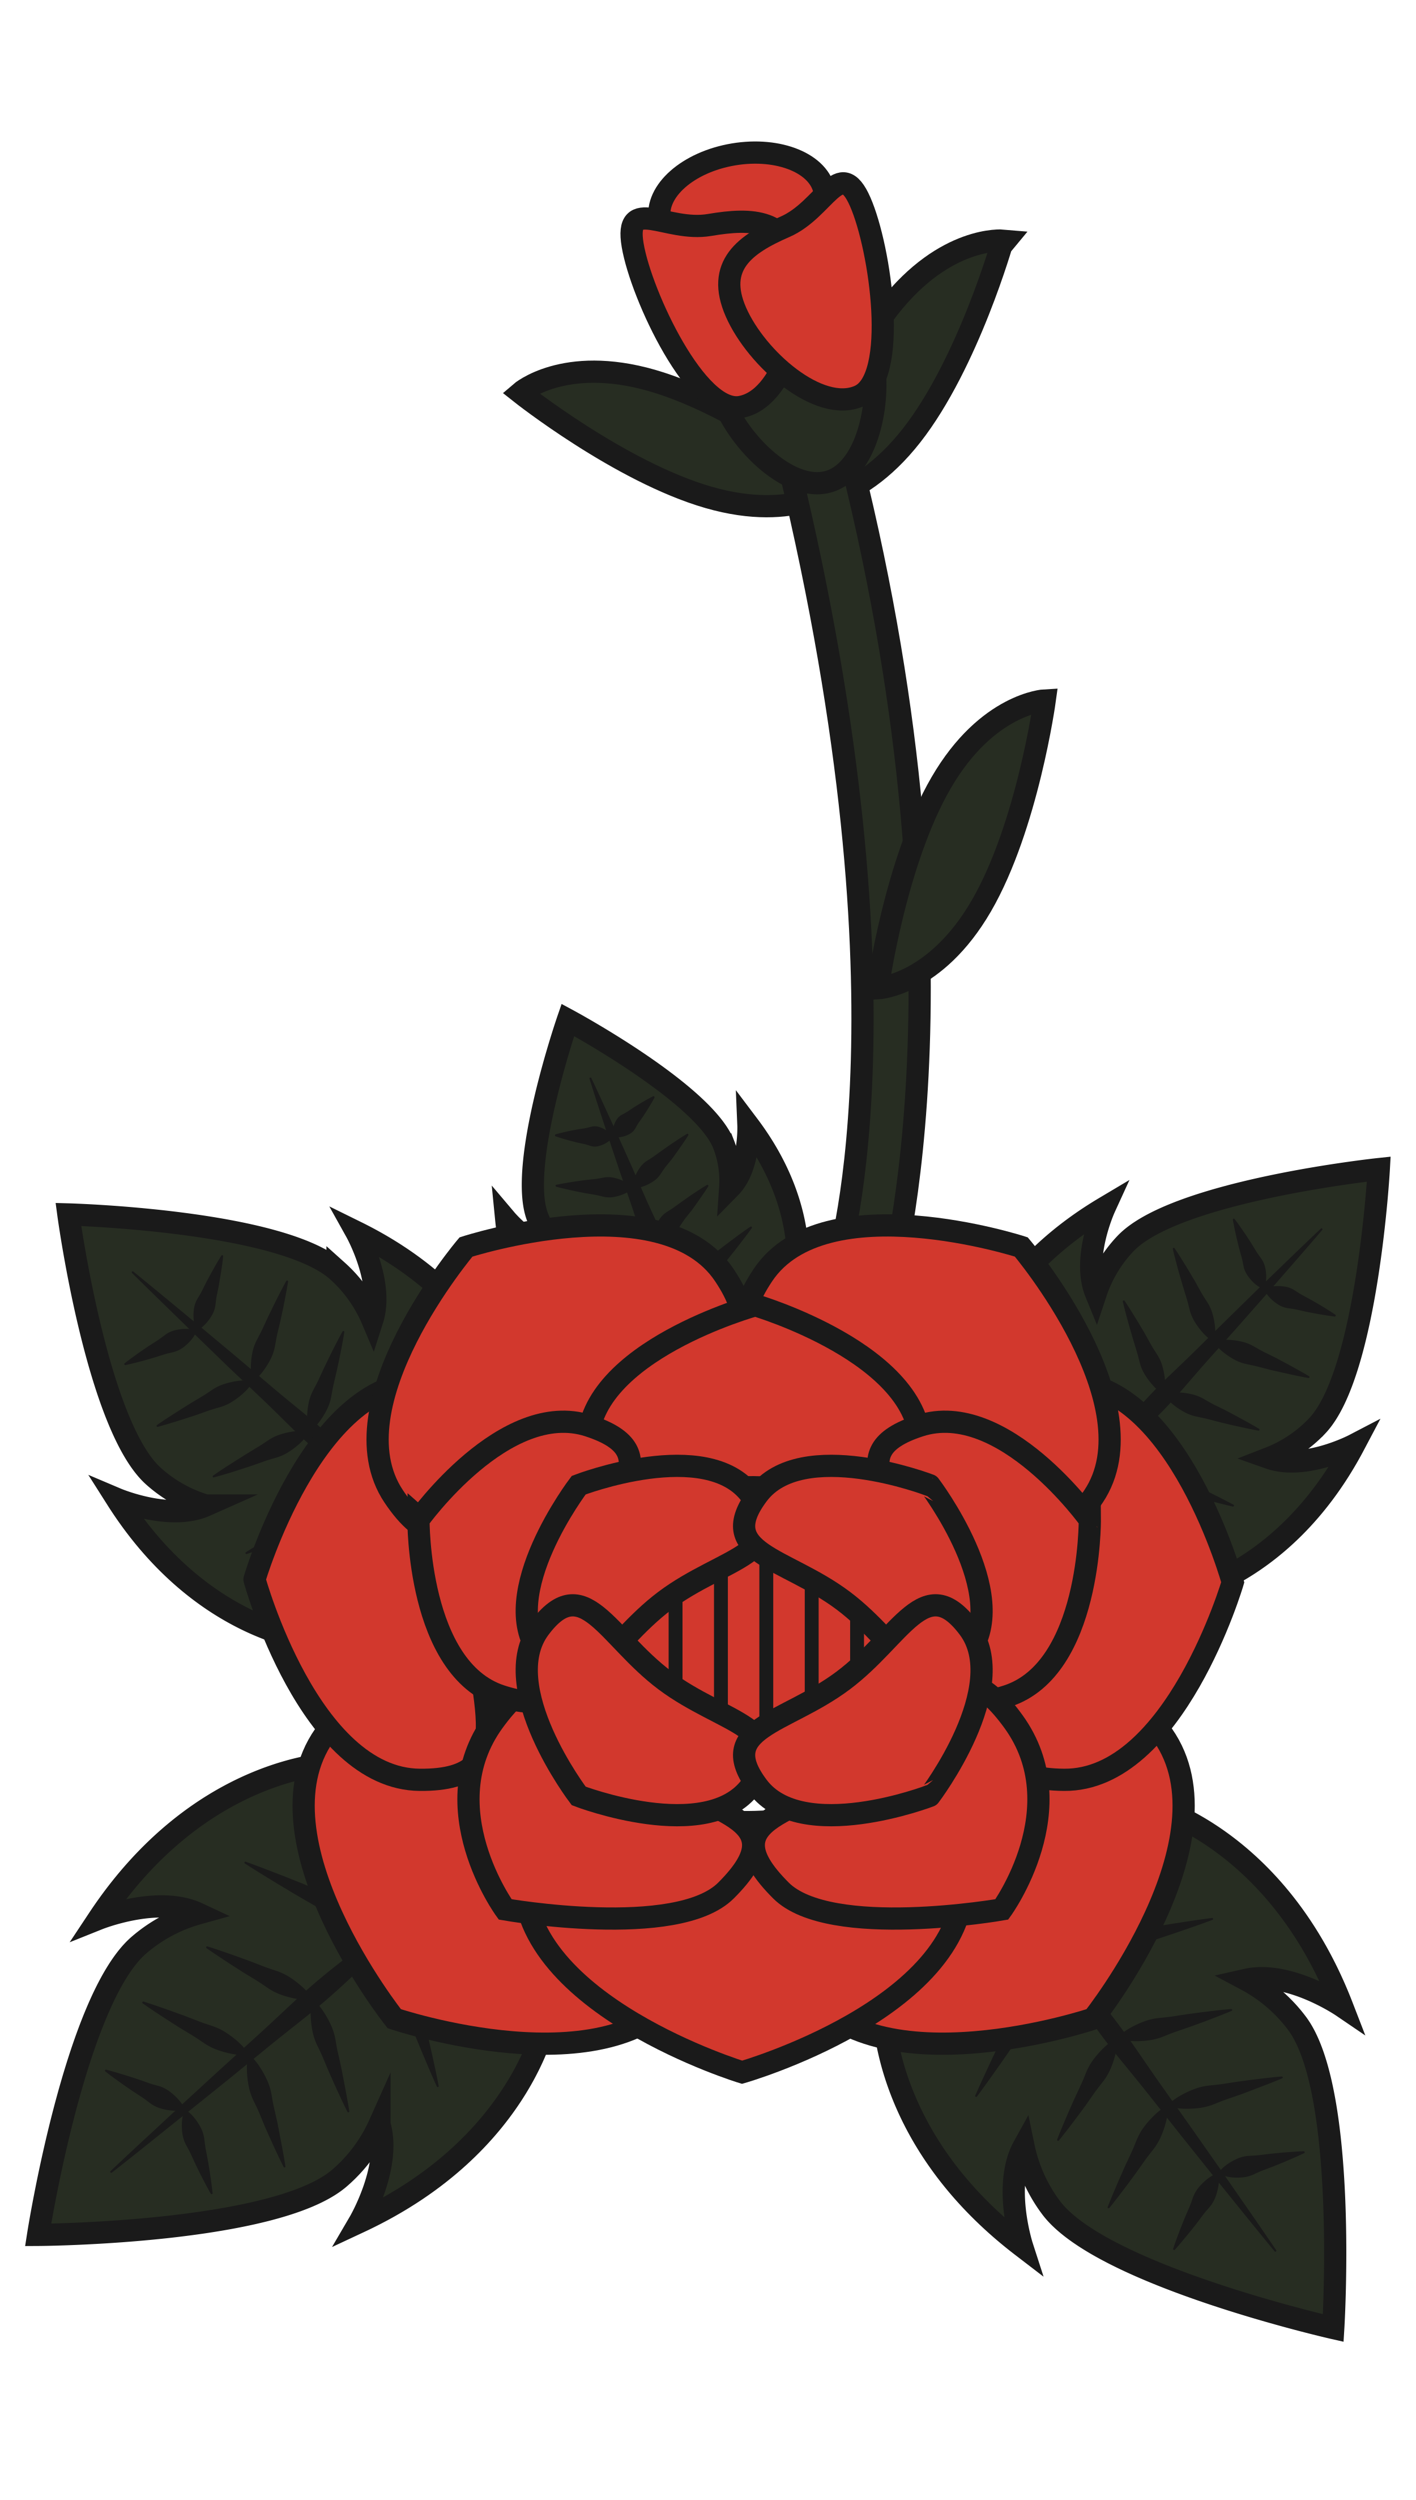 <svg id="svg764" version="1.1" viewBox="0 0 510 900" height="900" width="510" xmlns="http://www.w3.org/2000/svg">
  
  <defs id="defs594">
    <style id="style592">.a,.c{fill:#272D22;}.a,.c,.d,.e,.f{stroke:#1a1a1a;}.a,.c,.d,.e{stroke-miterlimit:10;}.a,.c,.d{stroke-width:8px;}.b{fill:#1a1a1a;}.c{stroke-linecap:round;}.d,.e,.g{fill:#d2382d;}.e{stroke-width:5px;}.f{fill:#EFEEE6;stroke-width:15px;}.f,.g{stroke-miterlimit:2;}.g{stroke:#d2382d;stroke-width:12px;}</style>
  </defs>
  <title id="title596">63</title>
  <path id="path598" d="M328.33,156.77C307.92,182.83,287.27,181,287.27,181s12.44-44.1,32.85-70.16,41.06-24.22,41.06-24.22S348.73,130.71,328.33,156.77Z" class="a"></path>
  <path id="path600" d="M187.76,512.53,117,591.35S74,590,42.05,539.66c0,0,19.08,8.09,32,2.35a49.52,49.52,0,0,1-18.8-10.58c-20.38-18.32-30.62-94.21-30.62-94.21s76.56,2.07,96.94,20.38a49.52,49.52,0,0,1,12.54,17.57c4.32-13.49-5.77-31.59-5.77-31.59C181.82,469.94,187.76,512.53,187.76,512.53Z" class="a"></path>
  <path id="path602" d="M143.17,544.16c-4.66-2.83-9-6-13.37-9.16s-8.51-6.54-12.63-10-8.09-7-11.92-10.76-7.62-7.54-11.51-11.23L82.11,492,70.55,480.8c-7.65-7.5-15.36-14.93-23-22.5a.37.37,0,0,1,0-.5.36.36,0,0,1,.47,0c8.34,6.74,16.55,13.62,24.83,20.42l12.33,10.3,12.27,10.38c4.08,3.47,8.25,6.84,12.39,10.24s8.12,7,12,10.71,7.6,7.55,11.26,11.49,7.22,8,10.53,12.32a.35.35,0,0,1-.07.5A.36.36,0,0,1,143.17,544.16Z" class="b"></path>
  <path id="path604" d="M135.33,536.83a32.57,32.57,0,0,1,.08-6.78,52,52,0,0,1,1.12-6.41,32,32,0,0,1,2.12-6.08c.92-1.95,1.88-3.89,2.72-5.87l2.54-5.93,2.63-5.9c1.8-3.92,3.59-7.84,5.5-11.72a.36.36,0,0,1,.67.23c-.87,4.24-1.87,8.43-2.86,12.63l-1.54,6.27-1.64,6.24c-.56,2.08-1,4.2-1.46,6.3a32,32,0,0,1-2.06,6.1,50.44,50.44,0,0,1-3.06,5.75,32.07,32.07,0,0,1-4.1,5.4.38.38,0,0,1-.54,0A.39.39,0,0,1,135.33,536.83Z" class="b"></path>
  <path id="path606" d="M111.08,515.05a19.34,19.34,0,0,1-.47-5.15,27.76,27.76,0,0,1,.56-4.79,17.06,17.06,0,0,1,1.56-4.45c.73-1.41,1.51-2.81,2.16-4.25l2-4.3,2.07-4.27c1.43-2.84,2.85-5.67,4.39-8.47a.36.36,0,0,1,.48-.14.36.36,0,0,1,.18.37c-.5,3.15-1.12,6.26-1.74,9.37l-1,4.65-1.08,4.61c-.37,1.54-.62,3.11-.91,4.68a17.16,17.16,0,0,1-1.49,4.47,27.5,27.5,0,0,1-2.51,4.12,19.13,19.13,0,0,1-3.53,3.77.42.42,0,0,1-.59-.06A.6.6,0,0,1,111.08,515.05Z" class="b"></path>
  <path id="path608" d="M90.83,496.85a19.23,19.23,0,0,1-.47-5.14,28,28,0,0,1,.55-4.8,17.15,17.15,0,0,1,1.57-4.44c.73-1.41,1.51-2.81,2.16-4.25l2-4.3,2.07-4.28c1.43-2.83,2.84-5.67,4.39-8.46a.36.36,0,0,1,.48-.14.35.35,0,0,1,.18.37c-.5,3.15-1.12,6.26-1.74,9.37l-1,4.65L99.93,480c-.36,1.53-.61,3.11-.9,4.68a17.29,17.29,0,0,1-1.49,4.47A28.9,28.9,0,0,1,95,493.31a19.19,19.19,0,0,1-3.54,3.77.41.41,0,0,1-.58-.06A.53.53,0,0,1,90.83,496.85Z" class="b"></path>
  <path id="path610" d="M70.58,478.66a12.92,12.92,0,0,1-.86-4,16.36,16.36,0,0,1,.17-3.66,9.62,9.62,0,0,1,1.17-3.32c.61-1,1.25-2.05,1.77-3.11l1.59-3.18,1.69-3.14c1.17-2.08,2.32-4.16,3.61-6.2a.36.36,0,0,1,.49-.11.37.37,0,0,1,.17.34c-.24,2.4-.6,4.75-1,7.11l-.59,3.51-.7,3.49c-.24,1.15-.36,2.35-.51,3.54a9.61,9.61,0,0,1-1.11,3.34,16.49,16.49,0,0,1-2.12,3,12.89,12.89,0,0,1-3.15,2.64.46.46,0,0,1-.63-.16Z" class="b"></path>
  <path id="path612" d="M135.46,537.65a31.61,31.61,0,0,1-4.93,4.65,50.61,50.61,0,0,1-5.39,3.66,31.85,31.85,0,0,1-5.84,2.69c-2,.7-4.11,1.35-6.11,2.13l-6,2.29-6.07,2.21c-4.07,1.43-8.13,2.87-12.25,4.18a.35.35,0,0,1-.3-.63c3.65-2.32,7.36-4.51,11.06-6.72l5.59-3.25,5.63-3.16c1.88-1,3.7-2.2,5.54-3.33a31.92,31.92,0,0,1,5.82-2.75,49.54,49.54,0,0,1,6.26-1.8,31.79,31.79,0,0,1,6.73-.81.39.39,0,0,1,.38.39A.38.38,0,0,1,135.46,537.65Z" class="b"></path>
  <path id="path614" d="M111.21,515.87a19.43,19.43,0,0,1-3.37,3.92,27.9,27.9,0,0,1-3.83,2.92,17,17,0,0,1-4.29,2c-1.52.45-3.06.87-4.55,1.4l-4.47,1.57-4.51,1.47c-3,1-6.06,1.9-9.14,2.73a.35.35,0,0,1-.43-.25.36.36,0,0,1,.13-.38c2.62-1.84,5.29-3.55,8-5.27l4-2.52L92.8,521c1.36-.8,2.66-1.71,4-2.6a17.13,17.13,0,0,1,4.25-2,27.8,27.8,0,0,1,4.71-1.06,19.3,19.3,0,0,1,5.17-.08.42.42,0,0,1,.36.47A.36.36,0,0,1,111.21,515.87Z" class="b"></path>
  <path id="path616" d="M91,497.67a19.16,19.16,0,0,1-3.37,3.92,27.79,27.79,0,0,1-3.83,2.93,17,17,0,0,1-4.29,2c-1.52.45-3.06.86-4.55,1.39l-4.47,1.58-4.52,1.47c-3,.94-6.05,1.9-9.13,2.73a.35.35,0,0,1-.43-.25.38.38,0,0,1,.13-.39c2.62-1.83,5.29-3.54,8-5.26l4-2.52,4.07-2.43c1.36-.8,2.66-1.72,4-2.6a17.13,17.13,0,0,1,4.25-2,28.81,28.81,0,0,1,4.71-1.07,19.74,19.74,0,0,1,5.17-.07.42.42,0,0,1,.35.47A.31.31,0,0,1,91,497.67Z" class="b"></path>
  <path id="path618" d="M70.71,479.48a13.07,13.07,0,0,1-2.28,3.42,17.73,17.73,0,0,1-2.75,2.42,9.94,9.94,0,0,1-3.21,1.46c-1.16.28-2.34.52-3.46.88l-3.39,1.07-3.43,1c-2.31.61-4.61,1.23-7,1.72a.36.36,0,0,1-.42-.28.36.36,0,0,1,.13-.36c1.88-1.49,3.83-2.86,5.77-4.25l2.95-2,3-1.92c1-.63,1.95-1.38,2.91-2.09A9.39,9.39,0,0,1,62.71,479a16.3,16.3,0,0,1,3.62-.57,13.36,13.36,0,0,1,4.09.44.46.46,0,0,1,.32.56Z" class="b"></path>
  <path id="path620" d="M419.89,575.35,346.2,505.27s2.46-41.21,51.63-70.47c0,0-8.28,18.09-3.13,30.67a47.44,47.44,0,0,1,10.67-17.76c18.13-19.06,91.23-26.81,91.23-26.81s-4.07,73.4-22.2,92.46a47.36,47.36,0,0,1-17.19,11.55c12.82,4.52,30.46-4.67,30.46-4.67C460.93,570.82,419.89,575.35,419.89,575.35Z" class="a"></path>
  <path id="path622" d="M390.75,531.7c2.81-4.42,5.92-8.56,9.09-12.64s6.48-8,9.88-11.88,6.94-7.57,10.65-11.14,7.45-7.1,11.1-10.72l11-10.84,11-10.77c7.42-7.13,14.77-14.32,22.26-21.38a.36.36,0,0,1,.5,0,.36.36,0,0,1,0,.47c-6.68,7.83-13.49,15.54-20.24,23.31l-10.2,11.57-10.28,11.49c-3.43,3.83-6.77,7.75-10.14,11.63s-6.91,7.61-10.6,11.2-7.47,7.07-11.37,10.46-7.89,6.68-12.16,9.71a.36.36,0,0,1-.51-.48Z" class="b"></path>
  <path id="path624" d="M398,524.37a30.68,30.68,0,0,1,6.53.18,47.62,47.62,0,0,1,6.14,1.21,29,29,0,0,1,5.77,2.21c1.85.94,3.68,1.93,5.55,2.79l5.62,2.61,5.58,2.71c3.7,1.85,7.41,3.69,11.07,5.65a.36.36,0,0,1,.15.48.36.36,0,0,1-.39.18c-4-.93-8-2-12.06-3l-6-1.63L420,536c-2-.58-4-1-6-1.54a29.9,29.9,0,0,1-5.8-2.14,48.38,48.38,0,0,1-5.42-3.13,30.82,30.82,0,0,1-5-4.16.39.39,0,0,1,0-.55A.45.45,0,0,1,398,524.37Z" class="b"></path>
  <path id="path626" d="M419.57,501.7a18.46,18.46,0,0,1,5-.4,26.43,26.43,0,0,1,4.59.63,15.62,15.62,0,0,1,4.23,1.62c1.33.76,2.64,1.55,4,2.22l4.07,2,4,2.13c2.67,1.46,5.35,2.91,8,4.49a.36.36,0,0,1,.12.49.36.36,0,0,1-.37.17c-3-.55-6-1.21-9-1.87l-4.44-1.05-4.4-1.15c-1.47-.39-3-.66-4.48-1a15.73,15.73,0,0,1-4.25-1.56,25.58,25.58,0,0,1-3.87-2.55,18.3,18.3,0,0,1-3.49-3.58.41.41,0,0,1,.09-.58A.34.34,0,0,1,419.57,501.7Z" class="b"></path>
  <path id="path628" d="M437.58,482.76a18.4,18.4,0,0,1,5-.39,25.49,25.49,0,0,1,4.6.63,15.75,15.75,0,0,1,4.23,1.62c1.33.75,2.64,1.54,4,2.21l4.07,2,4,2.13c2.67,1.47,5.35,2.92,8,4.5a.35.35,0,0,1,.12.48.36.36,0,0,1-.37.17c-3-.54-6-1.21-9-1.87l-4.44-1-4.41-1.15c-1.46-.39-3-.66-4.47-1a16.07,16.07,0,0,1-4.25-1.56,26.36,26.36,0,0,1-3.87-2.55,18.3,18.3,0,0,1-3.49-3.58.42.42,0,0,1,.09-.59Z" class="b"></path>
  <path id="path630" d="M455.59,463.83a12.28,12.28,0,0,1,3.91-.8,15.69,15.69,0,0,1,3.52.22,8.8,8.8,0,0,1,3.15,1.22c1,.62,1.93,1.28,2.93,1.81l3,1.63,3,1.73c2,1.19,3.92,2.37,5.83,3.68a.36.36,0,0,1,.1.5.37.37,0,0,1-.34.16c-2.31-.28-4.56-.68-6.82-1.07l-3.36-.64-3.33-.75c-1.11-.25-2.26-.39-3.4-.56a8.76,8.76,0,0,1-3.17-1.15,15.6,15.6,0,0,1-2.8-2.15,12.49,12.49,0,0,1-2.42-3.18.47.47,0,0,1,.2-.63Z" class="b"></path>
  <path id="path632" d="M397.2,524.49a30,30,0,0,1-4.4-4.82,46.18,46.18,0,0,1-3.4-5.26,29.71,29.71,0,0,1-2.43-5.68c-.6-2-1.16-4-1.84-5.93l-2-5.85-1.93-5.9c-1.24-3.95-2.5-7.89-3.63-11.89a.35.35,0,0,1,.25-.43.34.34,0,0,1,.39.15c2.15,3.56,4.17,7.17,6.2,10.78l3,5.44,2.89,5.47c1,1.83,2,3.61,3.07,5.41a29.32,29.32,0,0,1,2.49,5.65,48.53,48.53,0,0,1,1.52,6.07,30.14,30.14,0,0,1,.51,6.52.4.4,0,0,1-.41.37A.43.43,0,0,1,397.2,524.49Z" class="b"></path>
  <path id="path634" d="M418.77,501.82a18.13,18.13,0,0,1-3.75-3.31,25.38,25.38,0,0,1-2.74-3.74,15.36,15.36,0,0,1-1.77-4.17c-.39-1.47-.73-3-1.19-4.41L408,481.85l-1.27-4.38c-.81-2.94-1.63-5.88-2.32-8.86a.35.35,0,0,1,.27-.43.34.34,0,0,1,.37.15c1.71,2.54,3.29,5.15,4.89,7.74l2.33,3.93,2.23,4c.74,1.32,1.6,2.6,2.41,3.89A15.68,15.68,0,0,1,418.7,492a26.84,26.84,0,0,1,.86,4.56,18.37,18.37,0,0,1-.15,5,.42.42,0,0,1-.49.34A.34.34,0,0,1,418.77,501.82Z" class="b"></path>
  <path id="path636" d="M436.77,482.89a18.66,18.66,0,0,1-3.74-3.31,26.2,26.2,0,0,1-2.75-3.74,16.31,16.31,0,0,1-1.77-4.17c-.38-1.48-.72-3-1.19-4.42L426,462.91l-1.28-4.38c-.8-2.94-1.62-5.87-2.31-8.86a.36.36,0,0,1,.26-.43.37.37,0,0,1,.38.15c1.71,2.55,3.29,5.15,4.89,7.75l2.33,3.92,2.23,4c.74,1.33,1.59,2.6,2.41,3.89a15.47,15.47,0,0,1,1.83,4.14,25.17,25.17,0,0,1,.86,4.56,18.44,18.44,0,0,1-.14,5,.42.42,0,0,1-.49.34A.76.76,0,0,1,436.77,482.89Z" class="b"></path>
  <path id="path638" d="M454.78,464a12.52,12.52,0,0,1-3.29-2.25A15.94,15.94,0,0,1,449.2,459a9,9,0,0,1-1.31-3.11c-.23-1.13-.42-2.28-.73-3.37l-.91-3.28-.81-3.33c-.51-2.24-1-4.47-1.41-6.75a.36.36,0,0,1,.3-.42.34.34,0,0,1,.34.14c1.41,1.84,2.69,3.74,4,5.64l1.87,2.86,1.78,2.91c.58,1,1.29,1.9,1.95,2.84a8.82,8.82,0,0,1,1.38,3.08,15.41,15.41,0,0,1,.4,3.51,12.26,12.26,0,0,1-.61,3.94.46.46,0,0,1-.59.3Z" class="b"></path>
  <path id="path640" d="M285.52,469.15,214,497.1s-27.4-14.89-31.65-57.9c0,0,9.71,11.47,20,12a35.88,35.88,0,0,1-8.73-13c-7.22-18.51,10.9-71,10.9-71s48.89,26.3,56.12,44.81A35.93,35.93,0,0,1,263,427.47c7.19-7.32,6.56-22.33,6.56-22.33C295.57,439.63,285.52,469.15,285.52,469.15Z" class="a"></path>
  <path id="path642" d="M246.25,475.12A93.54,93.54,0,0,1,240,465.05q-2.79-5.16-5.19-10.47a102.77,102.77,0,0,1-4.2-10.86c-1.2-3.7-2.35-7.41-3.62-11.08l-3.8-11-3.69-11.05c-2.39-7.41-4.87-14.77-7.17-22.2a.34.34,0,0,1,.23-.44.35.35,0,0,1,.42.18c3.34,7,6.51,14.12,9.78,21.18l4.77,10.64,4.68,10.67c1.55,3.56,3.22,7.07,4.85,10.6A105.84,105.84,0,0,1,241.36,452q1.83,5.54,3.28,11.22a96.22,96.22,0,0,1,2.26,11.62.36.36,0,0,1-.32.4A.33.33,0,0,1,246.25,475.12Z" class="b"></path>
  <path id="path644" d="M243.58,467.72a19,19,0,0,1,1.86-4.78,27.47,27.47,0,0,1,2.62-4,16.65,16.65,0,0,1,3.36-3.24c1.28-.91,2.58-1.8,3.8-2.78l3.67-2.92,3.74-2.85c2.52-1.86,5-3.74,7.65-5.52a.36.36,0,0,1,.49.1.36.36,0,0,1,0,.41c-1.84,2.56-3.77,5-5.7,7.52l-2.93,3.67-3,3.6c-1,1.19-1.92,2.48-2.87,3.73A16.64,16.64,0,0,1,253,464a27.69,27.69,0,0,1-4.06,2.52,19.06,19.06,0,0,1-4.82,1.74.42.42,0,0,1-.49-.32A.54.54,0,0,1,243.58,467.72Z" class="b"></path>
  <path id="path646" d="M235,445.71a12.81,12.81,0,0,1,1-3.91,15.62,15.62,0,0,1,1.72-3.12,9,9,0,0,1,2.47-2.36c1-.63,2-1.23,2.91-1.92l2.78-2,2.85-2c1.93-1.29,3.85-2.58,5.87-3.78a.36.36,0,0,1,.49.13.38.38,0,0,1,0,.37c-1.25,2-2.59,3.88-3.92,5.78l-2,2.8L247,438.41c-.71.9-1.33,1.9-2,2.86a9.13,9.13,0,0,1-2.42,2.42,15.83,15.83,0,0,1-3.17,1.65,12.63,12.63,0,0,1-3.93.87.47.47,0,0,1-.49-.44Z" class="b"></path>
  <path id="path648" d="M227.8,427.33a12.66,12.66,0,0,1,1-3.91,15.62,15.62,0,0,1,1.72-3.12,9.14,9.14,0,0,1,2.47-2.37c1-.62,2-1.22,2.91-1.91l2.78-2,2.85-2c1.93-1.29,3.85-2.58,5.87-3.78a.36.36,0,0,1,.49.13.35.35,0,0,1,0,.37c-1.24,2-2.58,3.88-3.91,5.78l-2,2.8L239.79,420c-.71.9-1.33,1.9-2,2.86a8.85,8.85,0,0,1-2.43,2.41,15.51,15.51,0,0,1-3.16,1.66,12.63,12.63,0,0,1-3.93.87.48.48,0,0,1-.49-.44Z" class="b"></path>
  <path id="path650" d="M220.62,408.94a9.7,9.7,0,0,1,1.45-5.81,5,5,0,0,1,1.85-1.76,25.64,25.64,0,0,0,2.29-1.31l2.15-1.44,2.23-1.37c1.52-.88,3-1.77,4.63-2.56a.36.36,0,0,1,.49.16.37.37,0,0,1,0,.34c-.83,1.58-1.76,3.07-2.67,4.56l-1.42,2.2-1.5,2.12c-.51.69-.91,1.5-1.36,2.26a5,5,0,0,1-1.8,1.8,9.35,9.35,0,0,1-2.54,1.05,9.74,9.74,0,0,1-3.31.27A.56.56,0,0,1,220.62,408.94Z" class="b"></path>
  <path id="path652" d="M243.47,468.46a19.44,19.44,0,0,1-4.73,2,27.85,27.85,0,0,1-4.69.89,16.92,16.92,0,0,1-4.66-.17c-1.55-.28-3.1-.61-4.65-.8l-4.65-.61-4.64-.71c-3.1-.52-6.19-1-9.29-1.67a.35.35,0,0,1-.27-.42.35.35,0,0,1,.29-.28c3.13-.46,6.25-.79,9.37-1.13l4.68-.44,4.67-.34c1.56-.1,3.13-.34,4.69-.53a16.92,16.92,0,0,1,4.66.1,27.76,27.76,0,0,1,4.63,1.16,19.45,19.45,0,0,1,4.61,2.26.42.42,0,0,1,.1.58A.46.46,0,0,1,243.47,468.46Z" class="b"></path>
  <path id="path654" d="M234.87,446.45a12.82,12.82,0,0,1-3.48,2,15.79,15.79,0,0,1-3.45.93,9.11,9.11,0,0,1-3.41-.14c-1.13-.26-2.27-.58-3.4-.76l-3.4-.57-3.4-.68c-2.27-.49-4.53-1-6.8-1.59a.36.36,0,0,1-.25-.44.37.37,0,0,1,.27-.26c2.3-.49,4.59-.84,6.88-1.2l3.43-.48,3.43-.38c1.15-.11,2.29-.36,3.44-.56a9.15,9.15,0,0,1,3.42.06,15.8,15.8,0,0,1,3.38,1.13,12.44,12.44,0,0,1,3.36,2.22.46.46,0,0,1,0,.66Z" class="b"></path>
  <path id="path656" d="M227.69,428.06a12.87,12.87,0,0,1-3.48,2,16.37,16.37,0,0,1-3.45.93,9.11,9.11,0,0,1-3.41-.14c-1.13-.27-2.27-.58-3.4-.76l-3.4-.57-3.4-.68c-2.27-.49-4.53-1-6.8-1.59a.37.37,0,0,1-.25-.45.36.36,0,0,1,.27-.25c2.3-.49,4.59-.84,6.88-1.21l3.43-.48,3.43-.37c1.14-.12,2.29-.36,3.44-.56A8.89,8.89,0,0,1,221,424a15.66,15.66,0,0,1,3.39,1.12,12.93,12.93,0,0,1,3.36,2.22.46.46,0,0,1,0,.66S227.7,428.05,227.69,428.06Z" class="b"></path>
  <path id="path658" d="M220.51,409.68a9.47,9.47,0,0,1-2.61,2.05,9.89,9.89,0,0,1-2.58.95,5,5,0,0,1-2.55-.11c-.84-.24-1.69-.57-2.53-.73l-2.54-.55-2.53-.65c-1.69-.48-3.37-.94-5.06-1.55a.37.37,0,0,1-.22-.47.39.39,0,0,1,.24-.23c1.72-.5,3.43-.87,5.14-1.25l2.57-.5,2.56-.4c.85-.12,1.71-.39,2.57-.59a5,5,0,0,1,2.55,0,9.86,9.86,0,0,1,2.52,1.1,9.62,9.62,0,0,1,2.49,2.19A.56.56,0,0,1,220.51,409.68Z" class="b"></path>
  <path id="path660" d="M255.13,179.05c31.8,9.19,47.46-4.39,47.46-4.39S266.7,146.18,234.9,137s-47.47,4.39-47.47,4.39S223.32,169.86,255.13,179.05Z" class="a"></path>
  <path id="path662" d="M318.11,720.36l94.54-70.86s46.74,10.8,70.74,72.79c0,0-19.11-13-34.52-9.52a55.23,55.23,0,0,1,18.27,15.66c18.33,24.45,13.06,109.7,13.06,109.7s-83.29-18.87-101.62-43.32a55.18,55.18,0,0,1-9.91-21.94c-7.65,13.82-.55,35.81-.55,35.81C315.36,768.25,318.11,720.36,318.11,720.36Z" class="a"></path>
  <path id="path664" d="M373.71,695.46c4.39,4.17,8.45,8.59,12.44,13.06s7.82,9.06,11.57,13.72,7.31,9.44,10.71,14.35,6.75,9.86,10.21,14.73L429,765.94l10.28,14.67c6.79,9.84,13.65,19.62,20.37,29.51a.35.35,0,0,1-.1.48.34.34,0,0,1-.46-.06c-7.61-9.22-15.07-18.56-22.61-27.83l-11.2-14-11.12-14.05c-3.7-4.69-7.51-9.3-11.28-13.94s-7.35-9.41-10.77-14.31-6.73-9.88-9.92-14.94-6.27-10.23-9-15.61a.35.35,0,0,1,.56-.42Z" class="b"></path>
  <path id="path666" d="M380.69,705.13a38.43,38.43,0,0,1-1.77,7.27,63.7,63.7,0,0,1-2.71,6.72,39.55,39.55,0,0,1-3.64,6.19c-1.41,2-2.85,3.88-4.18,5.87l-4,6-4.11,5.91c-2.77,3.92-5.54,7.85-8.42,11.71a.34.34,0,0,1-.49.07.35.35,0,0,1-.12-.42c1.93-4.42,4-8.76,6-13.12l3.11-6.49,3.2-6.44c1.07-2.15,2-4.35,3-6.54a39.13,39.13,0,0,1,3.57-6.22,60.72,60.72,0,0,1,4.5-5.69,38.1,38.1,0,0,1,5.44-5.14.38.38,0,0,1,.53.07A.41.41,0,0,1,380.69,705.13Z" class="b"></path>
  <path id="path668" d="M402.5,734.22a23.21,23.21,0,0,1-.81,5.61,35.23,35.23,0,0,1-1.75,5.07,21,21,0,0,1-2.68,4.52c-1.08,1.4-2.2,2.78-3.21,4.22L391,758l-3.14,4.25c-2.14,2.82-4.26,5.64-6.5,8.39a.35.35,0,0,1-.5,0,.34.34,0,0,1-.1-.4c1.28-3.31,2.68-6.55,4.07-9.8l2.14-4.83,2.23-4.79c.76-1.59,1.4-3.24,2.07-4.88a21.46,21.46,0,0,1,2.61-4.56,35.12,35.12,0,0,1,3.53-4,23.33,23.33,0,0,1,4.48-3.48.4.4,0,0,1,.55.15A.36.36,0,0,1,402.5,734.22Z" class="b"></path>
  <path id="path670" d="M420.7,758.52a23.36,23.36,0,0,1-.8,5.61,34,34,0,0,1-1.76,5.06,21.07,21.07,0,0,1-2.67,4.53c-1.08,1.4-2.21,2.77-3.21,4.21l-3.06,4.31-3.14,4.26c-2.13,2.81-4.25,5.63-6.49,8.39a.36.36,0,0,1-.5.05.37.37,0,0,1-.11-.4c1.29-3.31,2.69-6.55,4.08-9.8l2.14-4.84,2.23-4.78c.75-1.59,1.39-3.25,2.07-4.88a21.53,21.53,0,0,1,2.61-4.57,35.12,35.12,0,0,1,3.53-4,23.33,23.33,0,0,1,4.48-3.48.41.41,0,0,1,.55.15A.38.38,0,0,1,420.7,758.52Z" class="b"></path>
  <path id="path672" d="M438.91,782.81a15.24,15.24,0,0,1-.13,4.46,20.69,20.69,0,0,1-1.09,3.91,11.88,11.88,0,0,1-2,3.37c-.86,1-1.76,2-2.54,3.06l-2.38,3.16-2.47,3.1c-1.69,2-3.36,4.1-5.16,6.08a.34.34,0,0,1-.5,0,.33.33,0,0,1-.1-.37c.83-2.54,1.79-5,2.73-7.49l1.47-3.68,1.56-3.63c.53-1.21.95-2.48,1.4-3.73a11.9,11.9,0,0,1,1.94-3.41,20.47,20.47,0,0,1,2.86-2.88,14.77,14.77,0,0,1,3.81-2.32.43.43,0,0,1,.57.24A.2.2,0,0,1,438.91,782.81Z" class="b"></path>
  <path id="path674" d="M380.77,704.27a38.7,38.7,0,0,1,6.46-3.78,62.16,62.16,0,0,1,6.72-2.72,39.69,39.69,0,0,1,7-1.69c2.38-.34,4.77-.64,7.12-1.07l7.08-1.26,7.11-1.16c4.75-.73,9.49-1.47,14.27-2.08a.35.35,0,0,1,.39.31.33.33,0,0,1-.22.37c-4.51,1.69-9.06,3.24-13.6,4.8l-6.83,2.28-6.85,2.18c-2.29.72-4.55,1.56-6.81,2.36a39.88,39.88,0,0,1-7,1.76,63.78,63.78,0,0,1-7.21.72,39.47,39.47,0,0,1-7.48-.34.39.39,0,0,1-.32-.44A.36.36,0,0,1,380.77,704.27Z" class="b"></path>
  <path id="path676" d="M402.57,733.36a23.37,23.37,0,0,1,4.6-3.33,35.43,35.43,0,0,1,4.86-2.25,21.41,21.41,0,0,1,5.11-1.23c1.76-.19,3.53-.34,5.27-.61l5.22-.8,5.24-.7c3.51-.42,7-.86,10.55-1.16a.36.36,0,0,1,.38.32.36.36,0,0,1-.22.36c-3.27,1.37-6.57,2.62-9.87,3.88l-5,1.82-5,1.72c-1.67.56-3.3,1.25-4.95,1.9a20.79,20.79,0,0,1-5.09,1.29,33.89,33.89,0,0,1-5.35.27,23.44,23.44,0,0,1-5.62-.8.42.42,0,0,1-.28-.5A.46.46,0,0,1,402.57,733.36Z" class="b"></path>
  <path id="path678" d="M420.78,757.65a23.42,23.42,0,0,1,4.6-3.32,35,35,0,0,1,4.86-2.26,21.39,21.39,0,0,1,5.11-1.22c1.76-.19,3.53-.34,5.27-.62l5.21-.8,5.25-.7c3.5-.42,7-.85,10.54-1.16a.37.37,0,0,1,.39.33.36.36,0,0,1-.22.35c-3.27,1.38-6.57,2.62-9.87,3.88L447,754l-5,1.72c-1.67.56-3.3,1.26-4.95,1.91a21.86,21.86,0,0,1-5.09,1.29,35.26,35.26,0,0,1-5.36.26,23.43,23.43,0,0,1-5.61-.8.41.41,0,0,1-.28-.5A.42.42,0,0,1,420.78,757.65Z" class="b"></path>
  <path id="path680" d="M439,782a15.07,15.07,0,0,1,3.3-3,20,20,0,0,1,3.57-1.93,11.86,11.86,0,0,1,3.81-.91c1.33-.08,2.67-.13,4-.29l3.92-.48,3.95-.38c2.64-.21,5.28-.43,8-.52a.36.36,0,0,1,.37.34.37.37,0,0,1-.21.34c-2.4,1.16-4.84,2.19-7.28,3.23l-3.67,1.5-3.7,1.4c-1.23.46-2.43,1-3.65,1.59a11.89,11.89,0,0,1-3.8,1,19.63,19.63,0,0,1-4,0,15,15,0,0,1-4.32-1.13.44.44,0,0,1-.23-.58Z" class="b"></path>
  <path id="path682" d="M300.86,457.12l18.33,10.14s34.24-113.18-12.71-301.52L284.24,168C331.56,364.51,300.86,457.12,300.86,457.12Z" class="c"></path>
  <path id="path684" d="M313.14,124.32l.53,1.76c4.45,14.71-.22,42.78-15.08,47.27h0c-14.86,4.49-34.29-16.29-38.73-31l-.54-1.75Z" class="a"></path>
  <ellipse id="ellipse686" transform="translate(-8.54 44.94) rotate(-9.46)" ry="18.74" rx="30.1" cy="74.07" cx="267.3" class="d"></ellipse>
  <path id="path688" d="M287.08,96.9c3.07,18.1-4.95,47-20.45,49.63s-35.69-40.12-38.76-58.22S240,83.62,255.5,81,284,78.81,287.08,96.9Z" class="d"></path>
  <path id="path690" d="M265.07,112.37c7.38,16.81,29.95,36.54,44.35,30.23s7.78-53.13.4-69.94-12.71,2.74-27.11,9S257.7,95.55,265.07,112.37Z" class="d"></path>
  <path id="path692" d="M120.23,634.89l77.11,89.52s-7.6,47.37-67.83,75.51c0,0,11.67-19.95,7.16-35.08a55.17,55.17,0,0,1-14.38,19.29c-23.16,20-108.56,20.47-108.56,20.47S26.9,720.22,50.05,700.27A55.26,55.26,0,0,1,71.27,688.9c-14.31-6.7-35.76,1.88-35.76,1.88C72.26,635.4,120.23,634.89,120.23,634.89Z" class="a"></path>
  <path id="path694" d="M148.84,688.68c-3.86,4.66-8,9-12.18,13.3s-8.51,8.41-12.9,12.46-8.93,7.94-13.6,11.67-9.38,7.4-14,11.18L82.28,748.62l-14,11.25c-9.35,7.44-18.64,15-28,22.32a.35.35,0,0,1-.49-.06.34.34,0,0,1,0-.47c8.68-8.21,17.49-16.29,26.23-24.44L79.24,745.1,92.5,733.05c4.43-4,8.77-8.12,13.14-12.19s8.89-8,13.55-11.72,9.4-7.38,14.24-10.91,9.77-7,15-10.08a.35.35,0,0,1,.45.53Z" class="b"></path>
  <path id="path696" d="M139.67,696.3a39,39,0,0,1-7.38-1.27,61.67,61.67,0,0,1-6.89-2.26,39.27,39.27,0,0,1-6.42-3.21c-2-1.27-4.06-2.58-6.14-3.77l-6.22-3.6-6.18-3.69c-4.1-2.5-8.21-5-12.25-7.61a.36.36,0,0,1-.11-.49.37.37,0,0,1,.42-.14c4.53,1.62,9,3.37,13.49,5.1l6.69,2.66,6.64,2.75c2.21.93,4.48,1.73,6.73,2.58a40,40,0,0,1,6.45,3.14,64.6,64.6,0,0,1,6,4.1,38.48,38.48,0,0,1,5.5,5.08.38.38,0,0,1,0,.54A.36.36,0,0,1,139.67,696.3Z" class="b"></path>
  <path id="path698" d="M112.12,720a23.07,23.07,0,0,1-5.65-.43,34.79,34.79,0,0,1-5.17-1.4,21.56,21.56,0,0,1-4.7-2.36c-1.47-1-2.92-2-4.42-2.93l-4.51-2.75-4.46-2.84c-2.95-1.94-5.91-3.87-8.81-5.91a.36.36,0,0,1-.08-.5.35.35,0,0,1,.39-.13c3.39,1.05,6.72,2.23,10.05,3.4l5,1.81,4.93,1.9c1.63.64,3.33,1.17,5,1.73a21.78,21.78,0,0,1,4.73,2.3,34.29,34.29,0,0,1,4.26,3.25,22.48,22.48,0,0,1,3.77,4.23.4.4,0,0,1-.11.56A.48.48,0,0,1,112.12,720Z" class="b"></path>
  <path id="path700" d="M89.12,739.84a23.54,23.54,0,0,1-5.65-.42A34.81,34.81,0,0,1,78.3,738a21.12,21.12,0,0,1-4.7-2.36c-1.47-1-2.92-2-4.43-2.92L64.67,730l-4.46-2.85c-3-1.93-5.91-3.86-8.81-5.91a.35.35,0,0,1-.09-.49.37.37,0,0,1,.4-.14c3.39,1.06,6.71,2.24,10,3.4l5,1.81,4.92,1.91c1.64.64,3.34,1.16,5,1.73a21.3,21.3,0,0,1,4.73,2.29A34.52,34.52,0,0,1,85.65,735a23.53,23.53,0,0,1,3.78,4.23.4.4,0,0,1-.11.56A.37.37,0,0,1,89.12,739.84Z" class="b"></path>
  <path id="path702" d="M66.12,759.65a15.12,15.12,0,0,1-4.46.17,20.24,20.24,0,0,1-4-.81,12.2,12.2,0,0,1-3.51-1.77c-1.07-.79-2.11-1.62-3.22-2.34l-3.31-2.16-3.26-2.25c-2.16-1.54-4.32-3.07-6.42-4.73a.35.35,0,0,1-.06-.5.36.36,0,0,1,.37-.13c2.59.67,5.12,1.45,7.66,2.22l3.77,1.22,3.73,1.31c1.24.45,2.53.78,3.81,1.14a11.9,11.9,0,0,1,3.53,1.71,19.58,19.58,0,0,1,3.07,2.66A15,15,0,0,1,66.43,759a.46.46,0,0,1-.2.59Z" class="b"></path>
  <path id="path704" d="M140.54,696.32a39.11,39.11,0,0,1,4.21,6.19,62.06,62.06,0,0,1,3.16,6.52,40,40,0,0,1,2.16,6.84c.5,2.35,1,4.72,1.55,7l1.74,7,1.64,7c1.05,4.69,2.11,9.37,3,14.1a.35.35,0,0,1-.28.41.36.36,0,0,1-.39-.2c-2-4.39-3.84-8.82-5.71-13.24l-2.74-6.66-2.63-6.69c-.87-2.23-1.87-4.43-2.82-6.63a39.22,39.22,0,0,1-2.23-6.83A64.86,64.86,0,0,1,140,704a38.81,38.81,0,0,1-.16-7.49.37.37,0,0,1,.41-.34A.43.43,0,0,1,140.54,696.32Z" class="b"></path>
  <path id="path706" d="M113,720.05a23.22,23.22,0,0,1,3.63,4.36,35.27,35.27,0,0,1,2.58,4.69,21.52,21.52,0,0,1,1.57,5c.31,1.74.57,3.5,1,5.21l1.15,5.15,1,5.19c.66,3.47,1.33,6.93,1.88,10.44a.36.36,0,0,1-.3.4.34.34,0,0,1-.37-.19c-1.6-3.17-3.06-6.38-4.54-9.59l-2.15-4.83L116.4,741c-.67-1.63-1.47-3.21-2.23-4.81a21.46,21.46,0,0,1-1.64-5,34.65,34.65,0,0,1-.62-5.33,22.94,22.94,0,0,1,.41-5.65.41.41,0,0,1,.48-.31A.32.32,0,0,1,113,720.05Z" class="b"></path>
  <path id="path708" d="M90,739.86a22.78,22.78,0,0,1,3.62,4.36,34.27,34.27,0,0,1,2.58,4.7,21,21,0,0,1,1.57,5c.31,1.75.58,3.5,1,5.21l1.16,5.16,1,5.18c.66,3.47,1.33,6.94,1.87,10.44a.35.35,0,0,1-.66.22c-1.6-3.17-3.07-6.38-4.54-9.59l-2.16-4.83-2-4.87c-.68-1.62-1.48-3.21-2.24-4.8a21.05,21.05,0,0,1-1.63-5,34.37,34.37,0,0,1-.63-5.32,23.57,23.57,0,0,1,.42-5.66.42.42,0,0,1,.48-.31A.44.44,0,0,1,90,739.86Z" class="b"></path>
  <path id="path710" d="M67,759.67a14.89,14.89,0,0,1,3.22,3.09,20,20,0,0,1,2.18,3.43,12,12,0,0,1,1.16,3.74c.17,1.32.31,2.65.56,3.94l.75,3.89.64,3.91c.39,2.62.79,5.24,1.06,7.9a.36.36,0,0,1-.32.39.34.34,0,0,1-.34-.18c-1.33-2.32-2.52-4.68-3.73-7l-1.74-3.56-1.65-3.59c-.54-1.2-1.21-2.36-1.83-3.53a12,12,0,0,1-1.23-3.73,20.78,20.78,0,0,1-.22-4.05,15,15,0,0,1,.83-4.38.44.44,0,0,1,.56-.27Z" class="b"></path>
  <ellipse id="ellipse712" ry="38.33" rx="56.39" cy="594.05" cx="267.83" class="d"></ellipse>
  <line id="line714" y2="630.82" x2="276" y1="554.84" x1="276" class="e"></line>
  <line id="line716" y2="630.82" x2="292.35" y1="554.84" x1="292.35" class="e"></line>
  <line id="line718" y2="630.82" x2="308.69" y1="554.84" x1="308.69" class="e"></line>
  <line id="line720" y2="630.82" x2="259.66" y1="554.84" x1="259.66" class="e"></line>
  <line id="line722" y2="630.82" x2="243.32" y1="554.84" x1="243.32" class="e"></line>
  <line id="line724" y2="630.82" x2="226.98" y1="554.84" x1="226.98" class="e"></line>
  <path id="path726" d="M418.84,624.66c-26.27-37.42-41,3.25-76.86,28.39s-79.09,25.21-52.82,62.63,104.56,11.09,104.56,11.09S445.1,662.09,418.84,624.66Z" class="d"></path>
  <path id="path728" d="M116.83,624.66c26.27-37.42,41.05,3.25,76.86,28.39s79.09,25.21,52.82,62.63S142,726.77,142,726.77,90.56,662.09,116.83,624.66Z" class="d"></path>
  <path id="path730" d="M384.49,497.51c-39.76-.34-18.47,31.91-18.81,71.47s-22.18,71.45,17.58,71.79S444,569.66,444,569.66,424.25,497.85,384.49,497.51Z" class="d"></path>
  <path id="path732" d="M151.18,640.77c39.76.34,18.47-31.91,18.81-71.48s22.18-71.44-17.58-71.78-60.75,71.11-60.75,71.11S111.41,640.43,151.18,640.77Z" class="d"></path>
  <path id="path734" d="M260.84,459c22.14,33-16.51,33-49.37,55S164,571.8,141.83,538.77s26-89.83,26-89.83S238.71,426,260.84,459Z" class="d"></path>
  <path id="path736" d="M274.82,459c-22.13,33,16.52,33,49.38,55s47.5,57.79,69.64,24.76-26-89.83-26-89.83S297,426,274.82,459Z" class="d"></path>
  <path id="path738" d="M347.05,677.59c.39-45.73-35.29-21.23-79-21.61s-79-25.48-79.39,20.25,78.62,69.82,78.62,69.82S346.65,723.31,347.05,677.59Z" class="d"></path>
  <path id="path740" d="M211.72,519.69c-.29,33.25,26.69,15.45,59.78,15.73s59.75,18.55,60-14.7-59.48-50.8-59.48-50.8S212,486.44,211.72,519.69Z" class="d"></path>
  <path id="path742" d="M331.24,513.28c-30.1,9.78-6.7,26.26,2,53.14s-.51,54,29.59,44.18,29.69-63.45,29.69-63.45S361.33,503.5,331.24,513.28Z" class="d"></path>
  <path id="path744" d="M177.76,619.77c22.53-31,29.06-.57,52.18,16.23s58.67,17.51,31.56,44.61c-17.65,17.66-79.56,6.81-79.56,6.81S155.23,650.78,177.76,619.77Z" class="d"></path>
  <path id="path746" d="M365,619.77c-22.54-31-29.06-.57-52.19,16.23s-58.66,17.51-31.55,44.61c17.65,17.66,79.56,6.81,79.56,6.81S387.48,650.78,365,619.77Z" class="d"></path>
  <path id="path748" d="M212,513.28c30.09,9.78,6.69,26.26-2,53.14s.51,54-29.58,44.18-29.7-63.45-29.7-63.45S181.93,503.5,212,513.28Z" class="d"></path>
  <path id="path750" d="M194.33,595.07c15.82,21.09,24.25-3.1,45.24-18.83s46.58-17,30.77-38.14-61.91-3.41-61.91-3.41S178.52,574,194.33,595.07Z" class="d"></path>
  <path id="path752" d="M348.92,595.07c-15.81,21.09-24.25-3.1-45.24-18.83s-46.57-17-30.76-38.14,61.91-3.41,61.91-3.41S364.73,574,348.92,595.07Z" class="d"></path>
  <path id="path754" d="M194.33,586.19c15.82-21.1,24.25,3.1,45.24,18.83s46.58,17.05,30.77,38.14-61.91,3.41-61.91,3.41S178.52,607.28,194.33,586.19Z" class="d"></path>
  <path id="path756" d="M348.92,586.19c-15.81-21.1-24.25,3.1-45.24,18.83s-46.57,17.05-30.76,38.14,61.91,3.41,61.91,3.41S364.73,607.28,348.92,586.19Z" class="d"></path>
  <path id="path758" d="M353.43,326.17c-16.62,28.63-37.32,29.65-37.32,29.65s6.23-45.4,22.85-74,37.32-29.66,37.32-29.66S370.05,297.54,353.43,326.17Z" class="a"></path>
</svg>

